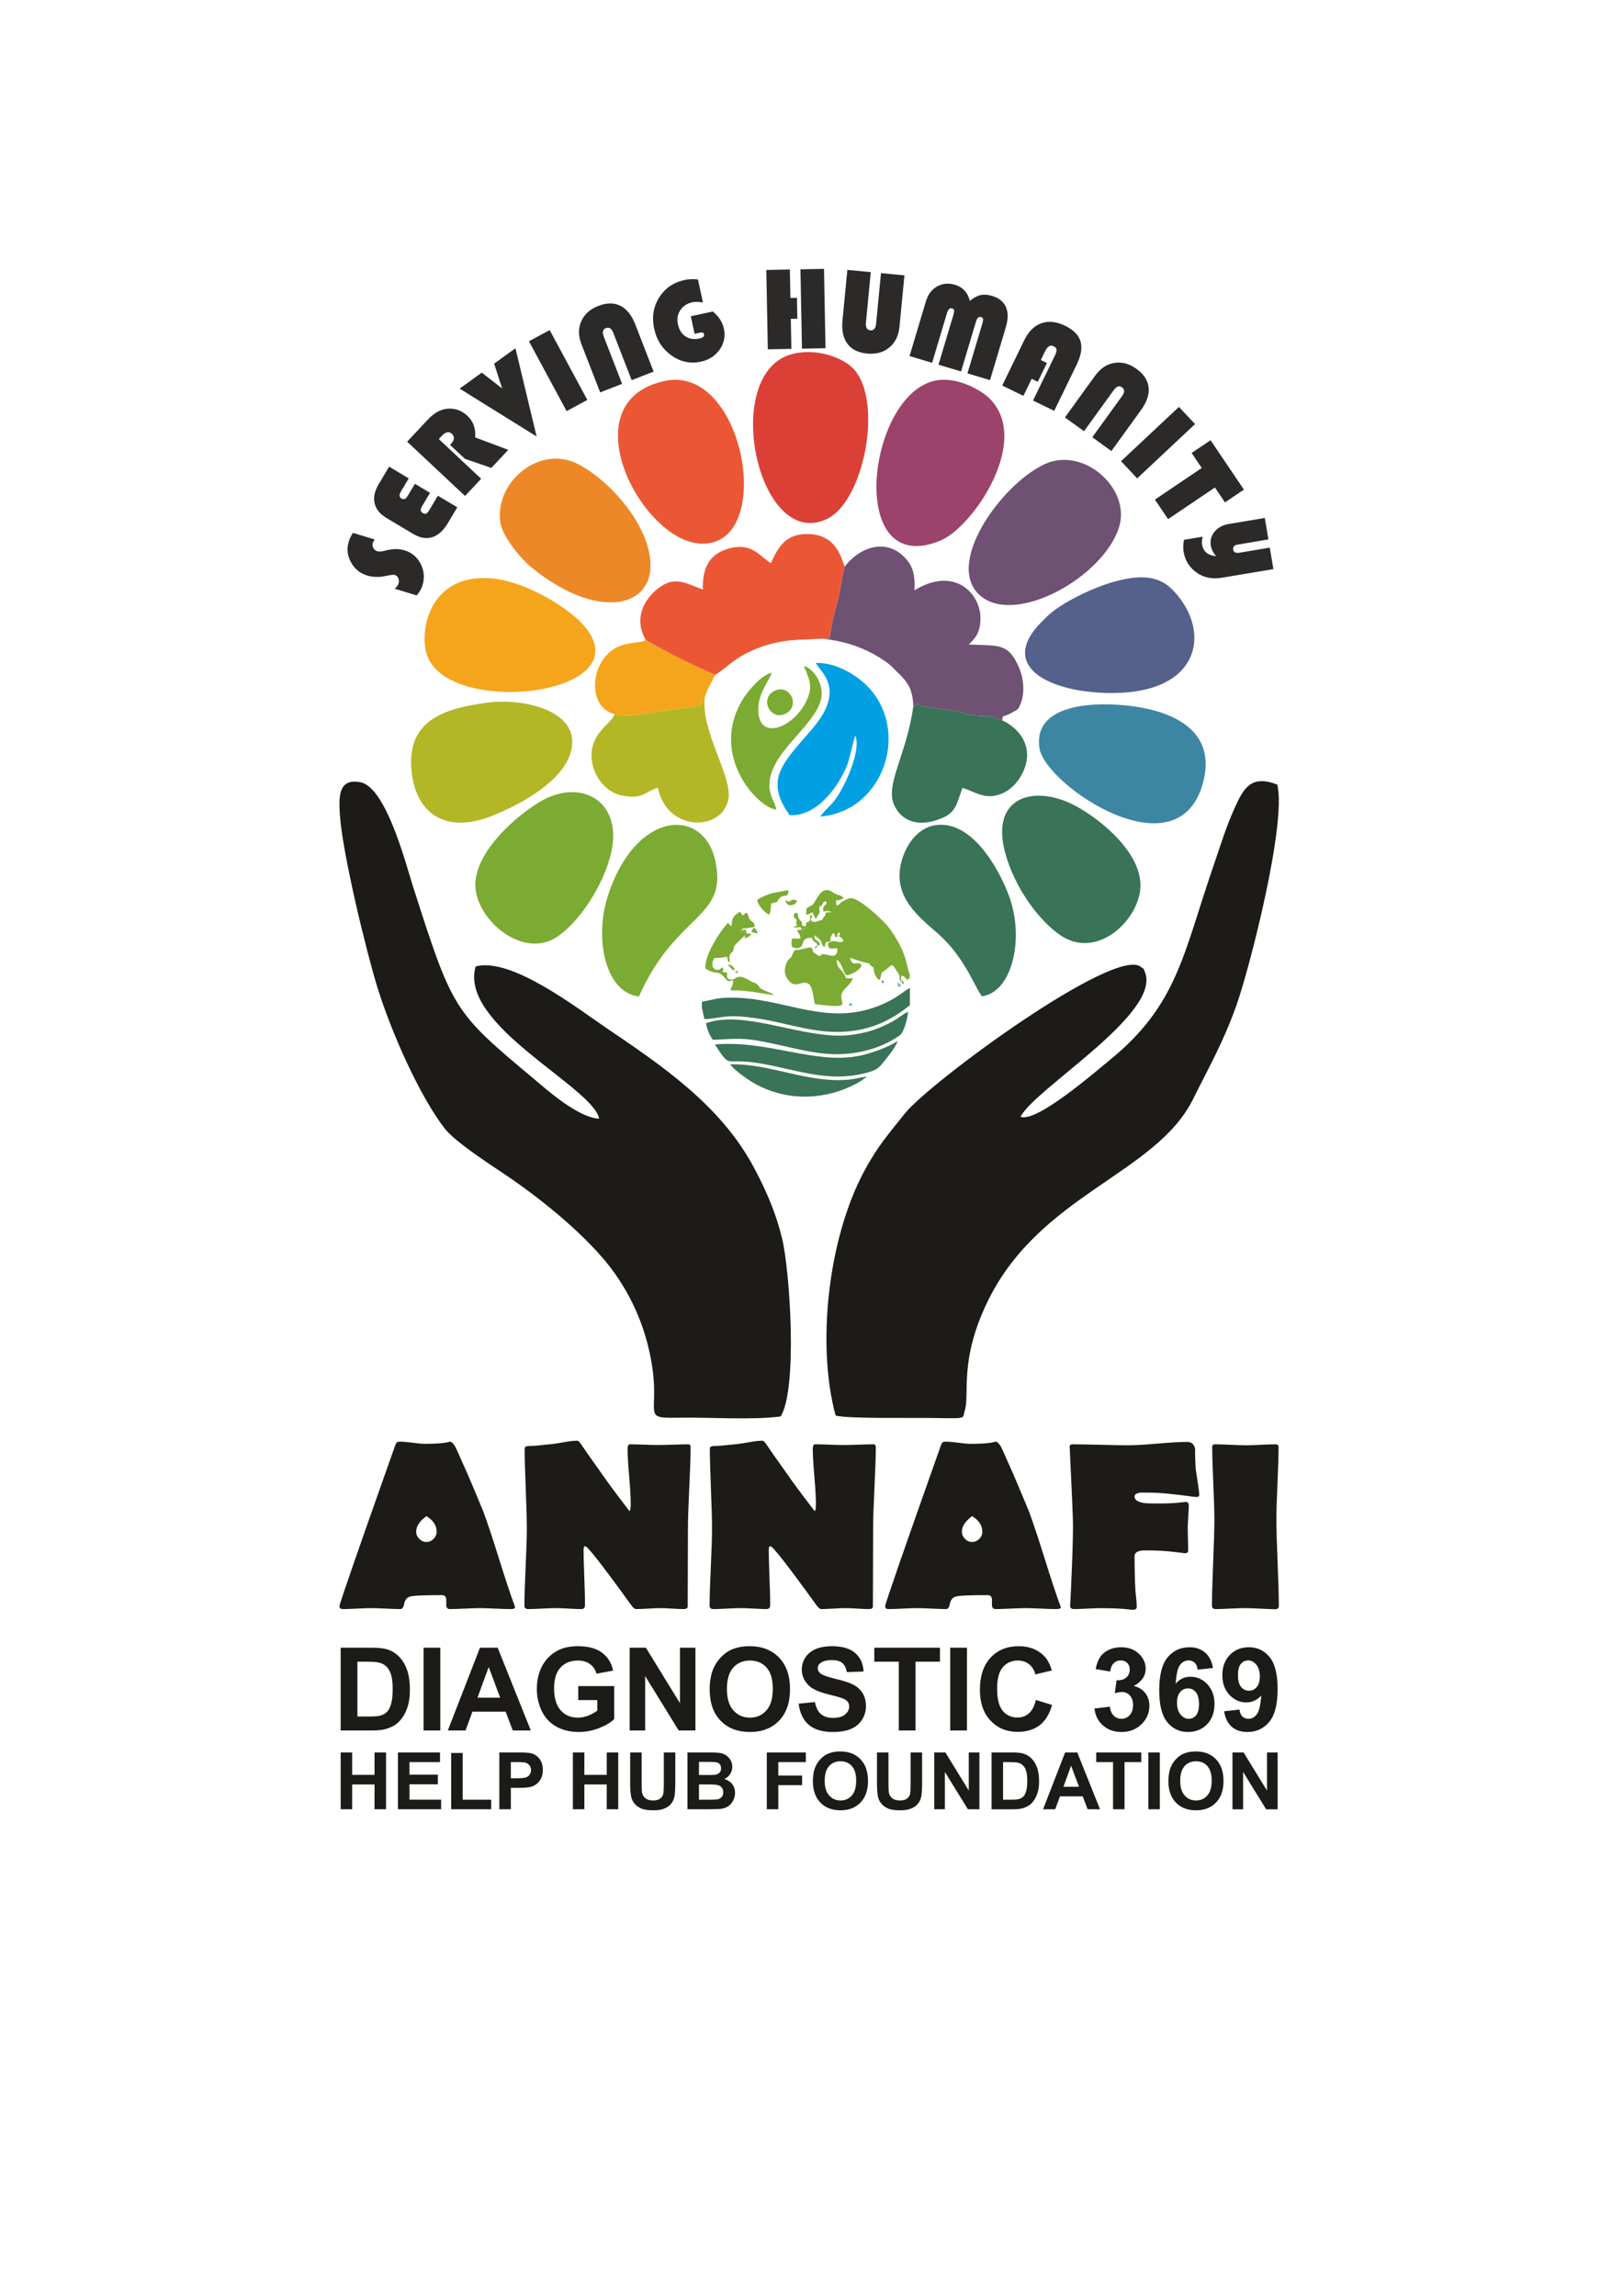 <?xml version="1.0" encoding="UTF-8"?>
<!DOCTYPE svg PUBLIC "-//W3C//DTD SVG 1.1//EN" "http://www.w3.org/Graphics/SVG/1.1/DTD/svg11.dtd">
<!-- Creator: CorelDRAW 2021 (64-Bit) -->
<svg xmlns="http://www.w3.org/2000/svg" xml:space="preserve" width="210mm" height="297mm" version="1.1" style="shape-rendering:geometricPrecision; text-rendering:geometricPrecision; image-rendering:optimizeQuality; fill-rule:evenodd; clip-rule:evenodd"
viewBox="0 0 21000 29700"
 xmlns:xlink="http://www.w3.org/1999/xlink"
 xmlns:xodm="http://www.corel.com/coreldraw/odm/2003">
 <defs>
  <style type="text/css">
   <![CDATA[
    .fil17 {fill:#00A0E3}
    .fil1 {fill:#1C1B17}
    .fil12 {fill:#397358}
    .fil7 {fill:#3C86A3}
    .fil9 {fill:#54618B}
    .fil14 {fill:#65ABD6}
    .fil15 {fill:#6B95B4}
    .fil2 {fill:#6E5173}
    .fil11 {fill:#7BAB32}
    .fil13 {fill:#8EB5CE}
    .fil4 {fill:#9B436A}
    .fil10 {fill:#B3B726}
    .fil5 {fill:#DB4036}
    .fil3 {fill:#EB5734}
    .fil6 {fill:#ED8828}
    .fil8 {fill:#F5A51C}
    .fil16 {fill:#2B2A29;fill-rule:nonzero}
    .fil0 {fill:#1C1B17;fill-rule:nonzero}
   ]]>
  </style>
 </defs>
 <g id="Layer_x0020_1">
  <g id="_1583409036176">
   <path class="fil0" d="M6663.97 20794.74c0,14 -20.23,21.26 -60.68,21.26 -43.57,0 -109.44,-2.07 -197.61,-6.22 -88.16,-4.15 -154.03,-6.23 -197.6,-6.23 -43.04,0 -107.87,2.08 -193.97,6.23 -86.09,4.15 -150.92,6.22 -194.49,6.22 -26.45,0 -41.49,-15.04 -45.64,-45.64 0,1.04 0,-23.86 0,-74.17 0,-40.45 -19.19,-60.68 -57.57,-60.68 -234.94,0 -372.38,6.23 -412.83,19.19 -40.46,12.45 -64.83,44.09 -74.17,94.4 -8.3,44.6 -24.37,66.9 -48.75,66.9 -41.49,0 -103.73,-2.07 -187.23,-6.22 -82.98,-4.15 -145.74,-6.23 -187.23,-6.23 -40.45,0 -102.17,2.08 -184.63,6.23 -82.98,4.15 -144.7,6.22 -185.16,6.22 -29.56,0 -44.08,-12.45 -44.08,-37.86 0,-30.6 239.61,-721.43 718.83,-2073.52 9.34,-24.89 17.12,-40.45 24.38,-46.16 7.26,-5.7 22.82,-8.29 47.19,-8.29 35.27,0 87.65,4.66 157.15,14 69.5,9.34 121.88,14 157.15,14 142.63,0 242.72,-7.26 299.25,-21.78 11.93,-4.15 20.75,-6.22 25.94,-6.22 17.11,0 37.34,17.11 60.68,51.86 10.37,15.04 51.34,105.8 124.47,271.77 57.57,127.58 139.51,321.03 245.83,579.32 50.31,134.84 118.25,338.67 203.83,612.51 85.57,273.32 153,476.63 202.27,609.4 3.11,8.81 4.67,15.56 4.67,19.71zm-1014.46 -980.75c0,-79.87 -44.08,-146.77 -132.25,-200.19 -88.17,64.83 -132.26,131.73 -132.26,200.19 0,35.79 13.49,66.91 39.94,93.36 26.45,26.96 57.05,40.45 92.32,40.45 36.3,0 66.9,-13.49 93.35,-40.45 25.93,-26.45 38.9,-57.57 38.9,-93.36zm3286.09 -1088.62c0,115.66 -5.71,289.4 -17.12,521.75 -11.41,232.87 -17.11,407.13 -17.11,523.82l-3.11 1010.31c0,23.34 -17.64,34.75 -53.42,34.75 -33.2,0 -83.5,-2.07 -149.89,-6.22 -66.9,-4.15 -116.69,-6.23 -150.41,-6.23 -34.23,0 -86.61,2.08 -156.62,6.23 -70.54,4.15 -122.92,6.22 -158.71,6.22 -16.59,0 -36.82,-16.6 -60.68,-49.27 -367.19,-508.78 -565.83,-763.44 -595.91,-763.44 -14.53,0 -21.79,14.53 -21.79,44.09 0,78.83 3.12,197.6 9.34,356.3 6.22,158.19 9.33,276.96 9.33,356.31 0,37.34 -15.55,56.01 -47.19,56.01 -36.31,0 -91.28,-2.07 -164.93,-6.22 -73.13,-4.15 -128.1,-6.23 -164.93,-6.23 -39.41,0 -99.06,2.08 -178.41,6.23 -79.35,4.15 -138.99,6.22 -178.41,6.22 -33.71,0 -50.31,-14.52 -50.31,-44.08 0,-110.47 5.19,-276.44 15.56,-497.9 10.38,-221.46 15.56,-387.42 15.56,-497.89 0,-115.14 -4.67,-288.36 -14,-519.16 -9.34,-230.27 -14,-402.98 -14,-517.6 0,-22.3 20.74,-33.19 62.23,-33.19 45.64,0 144.18,-8.3 296.14,-25.41 20.23,-2.08 74.17,-10.38 162.34,-25.42 66.9,-11.93 120.32,-17.63 160.78,-17.63 14,0 34.74,21.78 61.71,64.83 17.12,27.49 98.55,143.14 244.28,348.01 78.32,114.61 201.23,280.58 369.27,498.41 10.38,-7.26 15.56,-39.94 15.56,-99.06 0,-77.8 -6.74,-195.53 -20.22,-353.2 -13.49,-157.14 -20.23,-274.87 -20.23,-353.19 0,-39.42 10.37,-59.12 30.6,-59.12 40.45,0 101.13,1.55 182.56,4.66 80.91,3.12 141.59,4.67 182.56,4.67 43.56,0 108.91,-1.55 196.04,-4.67 87.14,-3.11 152.48,-4.66 196.05,-4.66 18.15,0 27.49,13.48 27.49,40.97zm2396.11 0c0,115.66 -5.71,289.4 -17.12,521.75 -11.41,232.87 -17.11,407.13 -17.11,523.82l-3.11 1010.31c0,23.34 -17.64,34.75 -53.42,34.75 -33.2,0 -83.5,-2.07 -149.89,-6.22 -66.9,-4.15 -116.69,-6.23 -150.41,-6.23 -34.23,0 -86.61,2.08 -156.62,6.23 -70.54,4.15 -122.92,6.22 -158.71,6.22 -16.59,0 -36.82,-16.6 -60.68,-49.27 -367.19,-508.78 -565.83,-763.44 -595.91,-763.44 -14.53,0 -21.79,14.53 -21.79,44.09 0,78.83 3.12,197.6 9.34,356.3 6.22,158.19 9.33,276.96 9.33,356.31 0,37.34 -15.55,56.01 -47.19,56.01 -36.31,0 -91.28,-2.07 -164.93,-6.22 -73.13,-4.15 -128.1,-6.23 -164.93,-6.23 -39.41,0 -99.06,2.08 -178.41,6.23 -79.35,4.15 -138.99,6.22 -178.41,6.22 -33.71,0 -50.31,-14.52 -50.31,-44.08 0,-110.47 5.19,-276.44 15.56,-497.9 10.38,-221.46 15.56,-387.42 15.56,-497.89 0,-115.14 -4.67,-288.36 -14,-519.16 -9.34,-230.27 -14,-402.98 -14,-517.6 0,-22.3 20.74,-33.19 62.23,-33.19 45.64,0 144.18,-8.3 296.14,-25.41 20.23,-2.08 74.17,-10.38 162.34,-25.42 66.9,-11.93 120.32,-17.63 160.78,-17.63 14,0 34.74,21.78 61.71,64.83 17.12,27.49 98.55,143.14 244.28,348.01 78.32,114.61 201.23,280.58 369.27,498.41 10.38,-7.26 15.56,-39.94 15.56,-99.06 0,-77.8 -6.74,-195.53 -20.22,-353.2 -13.49,-157.14 -20.23,-274.87 -20.23,-353.19 0,-39.42 10.37,-59.12 30.6,-59.12 40.45,0 101.13,1.55 182.56,4.66 80.91,3.12 141.59,4.67 182.56,4.67 43.56,0 108.91,-1.55 196.04,-4.67 87.14,-3.11 152.48,-4.66 196.05,-4.66 18.15,0 27.49,13.48 27.49,40.97zm2393 2069.37c0,14 -20.23,21.26 -60.68,21.26 -43.57,0 -109.44,-2.07 -197.61,-6.22 -88.16,-4.15 -154.03,-6.23 -197.6,-6.23 -43.04,0 -107.87,2.08 -193.97,6.23 -86.09,4.15 -150.92,6.22 -194.49,6.22 -26.45,0 -41.49,-15.04 -45.64,-45.64 0,1.04 0,-23.86 0,-74.17 0,-40.45 -19.19,-60.68 -57.57,-60.68 -234.94,0 -372.38,6.23 -412.83,19.19 -40.46,12.45 -64.83,44.09 -74.17,94.4 -8.3,44.6 -24.37,66.9 -48.75,66.9 -41.49,0 -103.73,-2.07 -187.23,-6.22 -82.98,-4.15 -145.74,-6.23 -187.23,-6.23 -40.45,0 -102.17,2.08 -184.63,6.23 -82.98,4.15 -144.7,6.22 -185.16,6.22 -29.56,0 -44.08,-12.45 -44.08,-37.86 0,-30.6 239.61,-721.43 718.83,-2073.52 9.34,-24.89 17.12,-40.45 24.38,-46.16 7.26,-5.7 22.82,-8.29 47.19,-8.29 35.27,0 87.65,4.66 157.15,14 69.5,9.34 121.88,14 157.15,14 142.63,0 242.72,-7.26 299.25,-21.78 11.93,-4.15 20.75,-6.22 25.94,-6.22 17.11,0 37.34,17.11 60.68,51.86 10.37,15.04 51.34,105.8 124.47,271.77 57.57,127.58 139.51,321.03 245.83,579.32 50.31,134.84 118.25,338.67 203.83,612.51 85.57,273.32 153,476.63 202.27,609.4 3.11,8.81 4.67,15.56 4.67,19.71zm-1014.46 -980.75c0,-79.87 -44.08,-146.77 -132.25,-200.19 -88.17,64.83 -132.26,131.73 -132.26,200.19 0,35.79 13.49,66.91 39.94,93.36 26.45,26.96 57.05,40.45 92.32,40.45 36.3,0 66.9,-13.49 93.35,-40.45 25.93,-26.45 38.9,-57.57 38.9,-93.36zm2806.87 -480.26c0,21.27 -10.38,32.16 -31.64,32.16 -8.3,0 -22.3,-1.04 -43.05,-3.11 -255.17,-35.27 -440.32,-52.91 -555.98,-52.91 -82.98,0 -122.4,-0.51 -118.25,-1.55 -58.6,5.18 -88.17,22.3 -88.17,51.86 0,46.68 47.72,75.2 143.15,86.61 18.15,2.08 82.46,3.12 192.93,3.12 85.58,0 159.74,-3.12 222.5,-9.34 89.2,-8.3 123.43,-12.45 101.65,-12.45 27.49,0 41.49,17.12 41.49,51.35 0,32.15 -2.59,81.43 -7.26,146.77 -4.15,65.87 -6.74,114.62 -6.74,146.78 0,32.67 1.04,80.39 3.11,144.18 2.07,63.27 3.11,110.99 3.11,142.11 0,23.34 -15.56,34.75 -47.19,34.75 9.33,0 -34.75,-5.71 -132.26,-17.12 -108.91,-13.48 -233.9,-20.23 -376.01,-20.23 -92.32,0 -138.48,25.42 -138.48,75.72 0,158.19 3.63,306 10.9,443.96 1.03,16.08 4.66,51.34 10.89,106.32 4.15,45.64 6.22,81.43 6.22,107.88 0,23.34 -18.15,34.75 -54.98,34.75 -10.89,0 -25.41,-1.56 -43.56,-4.15 -88.17,-11.41 -210.05,-17.12 -365.12,-17.12 -38.38,0 -96.47,1.56 -174.27,5.71 -77.27,4.15 -135.36,6.22 -173.74,6.22 -33.71,0 -50.31,-14.52 -50.31,-44.08 0,21.26 4.67,-71.06 14.01,-276.44 15.56,-350.6 23.34,-600.58 23.34,-750.47 0,-100.61 -14.01,-435.14 -42.01,-1004.6l-1.56 -19.71c-1.04,-24.37 11.41,-36.3 37.86,-36.3 79.87,0 200.19,2.07 360.45,6.22 160.78,4.15 281.11,6.22 362.01,6.22 84.02,0 210.57,-7.26 379.13,-21.78 168.56,-14.52 294.58,-21.78 378.6,-21.78 61.72,0 96.99,32.67 106.32,98.54 -2.07,56.01 0,137.96 6.23,246.35 31.12,198.64 46.68,310.67 46.68,335.56zm1029.49 1438.19c0,30.6 -14.52,45.64 -44.08,45.64 -43.57,0 -109.44,-2.6 -197.08,-7.27 -87.65,-4.66 -153.52,-6.74 -198.12,-6.74 -41.5,0 -104.25,2.08 -187.75,6.23 -83.5,4.15 -146.26,6.22 -187.75,6.22 -33.71,0 -50.31,-14.52 -50.31,-44.08 0,-123.44 5.19,-310.15 15.56,-559.1 10.38,-248.94 15.56,-436.17 15.56,-560.64 0,-104.25 -4.67,-260.36 -14,-468.85 -9.34,-207.98 -14,-363.05 -14,-465.74 0,-22.3 11.92,-33.19 36.3,-33.19 44.6,0 111.51,2.07 200.71,6.22 89.21,4.15 156.63,6.22 202.27,6.22 42.53,0 105.8,-2.07 190.86,-6.22 85.06,-4.15 147.81,-6.22 189.3,-6.22 26.45,0 39.42,11.93 39.42,36.3 0,103.21 -4.67,258.8 -14,465.74 -9.34,207.45 -14.01,362.53 -14.01,465.74 0,124.47 5.19,311.7 15.56,560.64 10.38,248.95 15.56,435.66 15.56,559.1z"/>
   <path class="fil0" d="M4407.78 21315.67l394.39 0c89,0 156.81,6.74 203.43,20.45 62.57,18.44 116.42,51.35 161.05,98.72 44.87,47.12 78.78,104.95 102.21,173.51 23.18,68.31 34.9,152.82 34.9,253.04 0,88.25 -10.97,164.04 -32.91,227.86 -26.67,78.03 -64.81,141.1 -114.42,189.21 -37.4,36.65 -88.01,65.07 -151.58,85.51 -47.61,15.21 -111.18,22.69 -190.96,22.69l-406.11 0 0 -1070.99zm216.89 180.99l0 709.01 160.8 0c60.08,0 103.46,-3.49 130.13,-10.22 35.15,-8.73 64.07,-23.69 87.01,-44.63 23.18,-20.94 41.88,-55.34 56.34,-103.21 14.71,-47.86 21.94,-113.43 21.94,-196.19 0,-82.77 -7.23,-146.09 -21.94,-190.47 -14.46,-44.37 -34.9,-78.78 -61.08,-103.71 -26.17,-24.68 -59.33,-41.63 -99.72,-50.35 -29.91,-6.73 -89,-10.23 -176.75,-10.23l-96.73 0zm855.84 890l0 -1070.99 216.89 0 0 1070.99 -216.89 0zm1387.85 0l-233.6 0 -92.48 -243.81 -429.55 0 -89 243.81 -229.35 0 415.83 -1070.99 229.1 0 429.05 1070.99zm-396.39 -424.8l-148.83 -396.39 -144.59 396.39 293.42 0zm1009.91 31.41l0 -180.99 465.19 0 0 427.29c-45.12,44.13 -110.69,82.77 -196.69,116.43 -85.76,33.4 -172.77,50.11 -261.02,50.11 -111.94,0 -209.41,-23.44 -292.68,-70.56 -83.01,-47.11 -145.59,-114.67 -187.47,-202.18 -41.88,-87.5 -62.82,-182.98 -62.82,-285.94 0,-111.69 23.43,-210.91 70.05,-297.91 46.87,-86.76 115.18,-153.57 205.17,-199.94 68.81,-35.65 154.07,-53.35 256.28,-53.35 132.88,0 236.84,27.92 311.62,83.76 74.55,56.1 122.66,133.13 144.1,231.85l-215.39 40.39c-14.96,-52.6 -43.38,-94.24 -85.02,-124.9 -41.38,-30.42 -93.23,-45.62 -155.56,-45.62 -94.23,0 -169.27,29.91 -224.86,89.99 -55.6,60.08 -83.52,149.08 -83.52,267 0,127.39 28.17,222.87 84.51,286.45 56.59,63.57 130.39,95.48 221.88,95.48 45.12,0 90.49,-8.98 135.87,-26.68 45.62,-17.7 84.51,-39.39 117.17,-64.82l0 -135.86 -246.81 0zm665.38 393.39l0 -1070.99 209.91 0 440.76 717.73 0 -717.73 200.44 0 0 1070.99 -216.64 0 -434.03 -704.02 0 704.02 -200.44 0zm1035.34 -529.01c0,-109.19 16.45,-200.94 49.11,-275.23 24.18,-54.59 57.59,-103.7 99.72,-147.08 42.13,-43.38 88.25,-75.54 138.36,-96.73 66.81,-28.17 143.85,-42.38 231.1,-42.38 158.06,0 284.2,49.11 379.18,147.09 94.74,98.22 142.1,234.58 142.1,409.34 0,173.27 -47.11,308.88 -141.1,406.61 -93.99,97.97 -219.88,146.84 -377.19,146.84 -159.3,0 -286.19,-48.62 -380.18,-146.09 -93.98,-97.23 -141.1,-231.35 -141.1,-402.37zm222.87 -7.23c0,121.41 28.17,213.4 84.26,276.22 56.1,62.58 127.4,93.99 213.65,93.99 86.51,0 157.31,-31.16 212.9,-93.24 55.35,-62.32 83.02,-155.56 83.02,-279.96 0,-122.91 -26.92,-214.65 -81.02,-274.98 -53.85,-60.58 -125.4,-90.74 -214.9,-90.74 -89.25,0 -161.29,30.66 -215.89,91.74 -54.6,61.33 -82.02,153.57 -82.02,276.97zm928.64 189.22l210.91 -20.94c12.71,70.55 38.14,122.15 76.78,155.31 38.64,33.16 90.75,49.61 156.31,49.61 69.31,0 121.66,-14.71 156.81,-44.13 35.15,-29.41 52.85,-63.82 52.85,-103.21 0,-25.42 -7.48,-46.86 -22.18,-64.81 -14.71,-17.7 -40.64,-33.16 -77.54,-46.12 -25.18,-8.98 -82.51,-24.44 -172.26,-46.87 -115.43,-28.92 -196.45,-64.32 -243.07,-106.45 -65.56,-59.09 -98.22,-131.13 -98.22,-216.14 0,-54.6 15.46,-105.96 46.12,-153.57 30.91,-47.62 75.29,-83.77 133.37,-108.7 58.09,-24.93 127.89,-37.39 210.16,-37.39 133.88,0 234.84,29.67 302.4,89.25 67.81,59.58 103.21,138.86 106.7,238.33l-216.89 7.48c-9.22,-55.35 -28.92,-94.99 -59.08,-119.17 -30.17,-24.18 -75.54,-36.4 -135.87,-36.4 -62.32,0 -111.19,12.97 -146.34,38.89 -22.68,16.71 -34.15,38.89 -34.15,66.82 0,25.42 10.72,47.11 32.16,65.06 27.17,23.19 93.24,47.12 198.19,72.05 104.95,24.68 182.49,50.61 232.6,77.03 50.35,26.68 89.74,62.83 118.16,108.95 28.42,46.12 42.63,102.96 42.63,170.52 0,61.32 -16.95,118.91 -51.1,172.51 -34.16,53.6 -82.27,93.49 -144.6,119.42 -62.32,26.17 -140.1,39.14 -233.09,39.14 -135.37,0 -239.33,-31.17 -311.87,-93.74 -72.55,-62.33 -115.68,-153.32 -129.89,-272.73zm1295.35 347.02l0 -890 -317.1 0 0 -180.99 849.61 0 0 180.99 -315.62 0 0 890 -216.89 0zm665.38 0l0 -1070.99 216.89 0 0 1070.99 -216.89 0zm1108.13 -394.89l209.42 64.32c-32.16,117.92 -85.76,205.42 -160.55,262.76 -74.79,57.09 -169.53,85.76 -284.45,85.76 -142.35,0 -259.27,-48.61 -351.01,-145.84 -91.5,-97.23 -137.37,-230.1 -137.37,-398.88 0,-178.25 46.12,-316.86 138.11,-415.58 91.99,-98.72 213.15,-148.08 363.23,-148.08 131.13,0 237.58,38.89 319.35,116.42 48.86,45.87 85.26,111.69 109.69,197.69l-213.89 50.86c-12.72,-55.34 -39.14,-99.22 -79.28,-131.38 -40.39,-32.16 -89.25,-48.11 -146.59,-48.11 -79.52,0 -144.09,28.42 -193.45,85.51 -49.61,56.84 -74.3,149.08 -74.3,276.72 0,135.12 24.44,231.6 73.05,288.93 48.86,57.59 112.18,86.26 190.21,86.26 57.59,0 107.2,-18.2 148.59,-54.84 41.38,-36.65 71.3,-93.99 89.24,-172.52zm758.37 110.94l198.94 -24.18c6.23,50.85 23.18,89.74 50.86,116.67 27.67,26.92 61.08,40.39 100.21,40.39 42.14,0 77.54,-16.21 106.46,-48.37 28.66,-32.16 43.12,-75.54 43.12,-130.38 0,-51.61 -13.71,-92.74 -41.38,-122.91 -27.67,-30.16 -61.33,-45.37 -101.21,-45.37 -26.18,0 -57.34,5.24 -93.74,15.46l22.69 -166.53c55.34,1.49 97.47,-10.72 126.64,-36.4 29.17,-25.43 43.63,-59.58 43.63,-102.21 0,-36.15 -10.72,-64.82 -32.16,-86.51 -21.44,-21.44 -49.86,-32.16 -85.51,-32.16 -35.15,0 -65.07,12.22 -89.75,36.65 -24.93,24.43 -39.89,60.08 -45.37,106.95l-188.47 -32.16c13.21,-65.32 32.91,-117.42 59.58,-156.56 26.43,-38.89 63.57,-69.56 110.94,-91.99 47.36,-22.19 100.71,-33.41 159.55,-33.41 100.72,0 181.49,32.16 242.32,96.73 50.11,52.85 75.29,112.68 75.29,179.24 0,94.24 -51.36,169.78 -154.32,225.87 61.33,13.21 110.19,42.63 147.09,88.5 36.64,45.87 55.09,101.21 55.09,166.03 0,93.99 -34.4,174.26 -102.96,240.58 -68.56,66.31 -153.82,99.47 -256.03,99.47 -96.73,0 -177,-27.93 -240.57,-84.02 -63.82,-55.84 -100.72,-128.89 -110.94,-219.38zm1533.44 -524.77l-198.94 21.93c-4.74,-40.88 -17.46,-71.05 -37.9,-90.49 -20.44,-19.45 -46.87,-29.17 -79.52,-29.17 -43.38,0 -80.03,19.45 -109.94,58.34 -29.92,38.89 -48.62,119.91 -56.35,243.06 51.11,-60.33 114.43,-90.49 190.47,-90.49 85.51,0 159.05,32.66 220.13,97.97 61.08,65.57 91.49,149.83 91.49,253.29 0,109.69 -32.16,197.94 -96.48,264.26 -64.32,66.31 -146.83,99.47 -247.55,99.47 -107.95,0 -196.95,-42.14 -266.5,-126.4 -69.56,-84.26 -104.46,-222.12 -104.46,-414.08 0,-196.7 36.4,-338.55 108.95,-425.56 72.54,-87 166.78,-130.38 282.7,-130.38 81.27,0 148.58,22.94 201.93,68.81 53.35,45.62 87.26,112.18 101.97,199.44zm-465.2 448.23c0,66.82 15.46,118.42 46.13,154.82 30.66,36.4 65.56,54.6 105.2,54.6 37.89,0 69.55,-14.96 94.98,-44.63 25.18,-29.92 37.89,-78.78 37.89,-146.59 0,-69.8 -13.71,-120.91 -40.88,-153.56 -27.42,-32.41 -61.33,-48.62 -102.21,-48.62 -39.64,0 -72.8,15.46 -100.22,46.62 -27.17,30.91 -40.89,76.79 -40.89,137.36zm609.04 111.69l198.94 -21.94c4.74,40.64 17.45,70.8 37.65,90.25 20.19,19.69 47.11,29.42 80.27,29.42 42.13,0 77.78,-19.7 107.2,-58.84 29.42,-39.14 48.11,-120.41 56.34,-243.31 -51.6,59.83 -115.92,89.74 -193.46,89.74 -84.01,0 -156.8,-32.41 -217.88,-97.47 -61.08,-65.07 -91.49,-149.58 -91.49,-253.79 0,-108.69 32.15,-196.2 96.72,-262.51 64.57,-66.56 146.84,-99.72 246.56,-99.72 108.44,0 197.69,42.13 267.25,126.15 69.55,84.26 104.45,222.62 104.45,415.58 0,195.94 -36.15,337.55 -108.44,424.3 -72.3,87.01 -166.53,130.39 -282.71,130.39 -83.51,0 -150.82,-22.44 -202.43,-67.32 -51.35,-44.62 -84.51,-111.68 -98.97,-200.93zm462.2 -449.24c0,-66.06 -15.21,-117.41 -45.62,-153.81 -30.17,-36.4 -65.32,-54.6 -105.2,-54.6 -37.9,0 -69.31,14.96 -94.24,44.87 -25.18,29.92 -37.64,78.78 -37.64,146.59 0,69.06 13.71,119.67 40.88,152.07 27.18,32.16 61.08,48.37 101.96,48.37 39.39,0 72.55,-15.46 99.47,-46.62 26.93,-31.16 40.39,-76.78 40.39,-136.87z"/>
   <path class="fil0" d="M4407.85 23405.99l0 -735 148.85 0 0 289.48 289.48 0 0 -289.48 148.85 0 0 735 -148.85 0 0 -321.31 -289.48 0 0 321.31 -148.85 0zm741.33 0l0 -735 544.06 0 0 124.21 -395.21 0 0 163.22 367.5 0 0 124.21 -367.5 0 0 199.15 409.59 0 0 124.21 -558.44 0zm688.8 0l0 -728.84 148.85 0 0 604.63 368.53 0 0 124.21 -517.38 0zm622.94 0l0 -735 237.98 0c90.17,0 148.85,3.59 176.23,10.95 42.08,11.12 77.33,35.07 105.73,72.03 28.4,36.95 42.6,84.69 42.6,143.2 0,45.17 -8.21,82.98 -24.46,113.77 -16.43,30.8 -37.13,54.92 -62.28,72.55 -25.15,17.45 -50.82,29.08 -76.82,34.73 -35.42,7.01 -86.57,10.6 -153.64,10.6l-96.49 0 0 277.17 -148.85 0zm148.85 -610.79l0 209.41 80.92 0c58.34,0 97.18,-3.93 116.86,-11.63 19.67,-7.7 35.07,-19.68 46.19,-36.27 11.12,-16.43 16.77,-35.42 16.77,-57.32 0,-26.86 -7.87,-48.93 -23.44,-66.38 -15.74,-17.45 -35.42,-28.4 -59.54,-32.85 -17.62,-3.25 -53.04,-4.96 -106.42,-4.96l-71.34 0zm802.58 610.79l0 -735 148.85 0 0 289.48 289.48 0 0 -289.48 148.85 0 0 735 -148.85 0 0 -321.31 -289.48 0 0 321.31 -148.85 0zm741.33 -735l148.85 0 0 398.29c0,63.31 1.88,104.2 5.47,122.85 6.33,30.11 21.22,54.4 44.83,72.54 23.78,18.31 56.11,27.37 97.18,27.37 41.57,0 73.05,-8.55 94.27,-25.83 21.21,-17.28 33.87,-38.32 38.15,-63.47 4.28,-25.16 6.5,-66.73 6.5,-124.9l0 -406.85 148.85 0 0 386.49c0,88.28 -3.94,150.73 -11.98,187.17 -8.04,36.44 -22.75,67.24 -44.31,92.39 -21.39,25.15 -50.13,45 -86.06,59.88 -36.1,14.89 -82.98,22.42 -140.98,22.42 -69.97,0 -123.01,-8.05 -159.11,-24.3 -36.1,-16.25 -64.67,-37.3 -85.72,-63.3 -21.04,-26.01 -34.73,-53.04 -41.4,-81.61 -9.75,-42.09 -14.54,-104.37 -14.54,-186.66l0 -392.48zm741.33 0l293.93 0c58.34,0 101.63,2.39 130.2,7.18 28.74,4.96 54.24,15.06 76.82,30.29 22.58,15.39 41.4,35.75 56.46,61.25 15.05,25.49 22.58,54.23 22.58,85.88 0,34.22 -9.24,65.87 -27.71,94.45 -18.48,28.74 -43.63,50.12 -75.28,64.5 44.65,13.17 78.87,35.41 102.99,66.89 23.96,31.48 35.93,68.44 35.93,111.04 0,33.53 -7.7,66.04 -23.27,97.69 -15.57,31.65 -36.78,56.98 -63.81,75.97 -26.86,18.82 -60.06,30.45 -99.58,34.9 -24.63,2.56 -84.35,4.28 -178.96,4.96l-250.3 0 0 -735zm148.85 122.16l0 169.37 97.17 0c57.66,0 93.59,-0.85 107.62,-2.56 25.32,-2.91 45.34,-11.64 59.88,-26.18 14.54,-14.54 21.73,-33.53 21.73,-57.14 0,-22.76 -6.33,-41.06 -18.82,-55.26 -12.49,-14.21 -31.14,-22.76 -55.77,-25.67 -14.72,-1.71 -56.98,-2.56 -126.61,-2.56l-85.2 0zm0 291.53l0 197.1 137.55 0c53.38,0 87.43,-1.54 101.8,-4.45 22.07,-4.11 40.04,-13.86 53.89,-29.43 13.86,-15.74 20.88,-36.44 20.88,-62.62 0,-22.24 -5.31,-40.89 -16.09,-56.28 -10.6,-15.4 -26.17,-26.69 -46.36,-33.71 -20.19,-7.01 -64.16,-10.61 -131.74,-10.61l-119.93 0zm877.69 321.31l0 -735 505.06 0 0 124.21 -356.21 0 0 174.51 307.96 0 0 124.21 -307.96 0 0 312.07 -148.85 0zm596.24 -363.05c0,-74.94 11.29,-137.9 33.71,-188.89 16.59,-37.47 39.52,-71.17 68.43,-100.94 28.92,-29.77 60.57,-51.84 94.96,-66.38 45.85,-19.34 98.72,-29.09 158.6,-29.09 108.47,0 195.04,33.71 260.23,100.95 65.01,67.4 97.52,160.99 97.52,280.93 0,118.9 -32.34,211.98 -96.84,279.04 -64.5,67.24 -150.9,100.78 -258.86,100.78 -109.33,0 -196.41,-33.37 -260.91,-100.26 -64.5,-66.73 -96.84,-158.78 -96.84,-276.14zm152.96 -4.96c0,83.32 19.33,146.45 57.82,189.56 38.5,42.95 87.43,64.5 146.63,64.5 59.37,0 107.96,-21.38 146.11,-63.98 37.98,-42.78 56.97,-106.76 56.97,-192.14 0,-84.35 -18.48,-147.31 -55.6,-188.71 -36.96,-41.57 -86.06,-62.28 -147.48,-62.28 -61.25,0 -110.7,21.05 -148.17,62.96 -37.46,42.09 -56.28,105.4 -56.28,190.09zm676.32 -366.99l148.85 0 0 398.29c0,63.31 1.88,104.2 5.47,122.85 6.33,30.11 21.22,54.4 44.83,72.54 23.78,18.31 56.11,27.37 97.18,27.37 41.57,0 73.05,-8.55 94.27,-25.83 21.21,-17.28 33.87,-38.32 38.15,-63.47 4.28,-25.16 6.5,-66.73 6.5,-124.9l0 -406.85 148.85 0 0 386.49c0,88.28 -3.94,150.73 -11.98,187.17 -8.04,36.44 -22.75,67.24 -44.31,92.39 -21.39,25.15 -50.13,45 -86.06,59.88 -36.1,14.89 -82.98,22.42 -140.98,22.42 -69.97,0 -123.01,-8.05 -159.11,-24.3 -36.1,-16.25 -64.67,-37.3 -85.72,-63.3 -21.04,-26.01 -34.73,-53.04 -41.4,-81.61 -9.75,-42.09 -14.54,-104.37 -14.54,-186.66l0 -392.48zm741.33 735l0 -735 144.06 0 302.48 492.57 0 -492.57 137.56 0 0 735 -148.68 0 -297.87 -483.16 0 483.16 -137.55 0zm741.33 -735l270.66 0c61.08,0 107.62,4.62 139.61,14.03 42.94,12.66 79.9,35.24 110.53,67.75 30.79,32.33 54.06,72.03 70.14,119.08 15.91,46.88 23.95,104.88 23.95,173.65 0,60.57 -7.52,112.58 -22.58,156.38 -18.31,53.55 -44.48,96.84 -78.53,129.86 -25.66,25.15 -60.39,44.65 -104.02,58.68 -32.68,10.44 -76.31,15.57 -131.06,15.57l-278.7 0 0 -735zm148.85 124.21l0 486.58 110.35 0c41.23,0 71,-2.4 89.31,-7.02 24.12,-5.98 43.97,-16.25 59.71,-30.62 15.91,-14.37 28.74,-37.98 38.66,-70.83 10.1,-32.85 15.06,-77.85 15.06,-134.65 0,-56.8 -4.96,-100.26 -15.06,-130.71 -9.92,-30.46 -23.95,-54.07 -41.91,-71.18 -17.97,-16.93 -40.72,-28.57 -68.44,-34.56 -20.53,-4.62 -61.08,-7.01 -121.3,-7.01l-66.38 0zm1254.6 610.79l-160.32 0 -63.47 -167.33 -294.79 0 -61.08 167.33 -157.4 0 285.38 -735 157.23 0 294.45 735zm-272.04 -291.54l-102.14 -272.03 -99.23 272.03 201.37 0zm440.39 291.54l0 -610.79 -217.63 0 0 -124.21 583.08 0 0 124.21 -216.6 0 0 610.79 -148.85 0zm456.63 0l0 -735 148.85 0 0 735 -148.85 0zm259.55 -363.05c0,-74.94 11.29,-137.9 33.71,-188.89 16.59,-37.47 39.52,-71.17 68.43,-100.94 28.92,-29.77 60.57,-51.84 94.96,-66.38 45.85,-19.34 98.72,-29.09 158.6,-29.09 108.47,0 195.04,33.71 260.23,100.95 65.01,67.4 97.52,160.99 97.52,280.93 0,118.9 -32.34,211.98 -96.84,279.04 -64.5,67.24 -150.9,100.78 -258.86,100.78 -109.33,0 -196.41,-33.37 -260.91,-100.26 -64.5,-66.73 -96.84,-158.78 -96.84,-276.14zm152.96 -4.96c0,83.32 19.33,146.45 57.82,189.56 38.5,42.95 87.43,64.5 146.63,64.5 59.37,0 107.96,-21.38 146.11,-63.98 37.98,-42.78 56.97,-106.76 56.97,-192.14 0,-84.35 -18.48,-147.31 -55.6,-188.71 -36.96,-41.57 -86.06,-62.28 -147.48,-62.28 -61.25,0 -110.7,21.05 -148.17,62.96 -37.46,42.09 -56.28,105.4 -56.28,190.09zm676.32 368.01l0 -735 144.06 0 302.48 492.57 0 -492.57 137.56 0 0 735 -148.68 0 -297.87 -483.16 0 483.16 -137.55 0z"/>
   <path class="fil1" d="M8376.59 17378.29c234.89,907.23 -141.01,973.31 388.99,962.18 395.87,-8.32 966.41,33.21 1335.36,-16.59 220.56,-352.13 121.25,-1876.56 18.31,-2302.89 -79.36,-328.66 -203.09,-614.17 -361.41,-911.8 -434.04,-816.01 -1196.5,-1325.1 -1929.33,-1822.45 -372.59,-252.86 -1216.15,-906.53 -1673.63,-784.54 -225.8,758.69 1522.85,1561.55 1597,1969.74 -275.39,-13.86 -675.39,-373.75 -845.88,-516.36 -1038.32,-868.47 -1047.23,-881.95 -1558.51,-2475.9 -91.53,-285.36 -349.17,-1296.69 -684.77,-1360.39 -285.83,-54.24 -279.49,187.96 -264.88,419.96 31.06,492.95 342.05,1770.63 483.82,2228.87 183.53,593.19 550.85,1416.18 871.85,1830.18 130.43,168.23 552.43,443.03 775.68,592.57 472.3,316.38 1095.92,819.05 1422.45,1277.8 170.88,240.08 331.51,548.71 424.95,909.62z"/>
   <path class="fil1" d="M10812.11 18312.37c168.85,45.18 1019,25.58 1322.79,32.39 393.35,8.81 316.28,-1.96 345.95,-88.22 73.17,-212.69 -81.79,-653.2 307.78,-1439.91 678.69,-1370.56 2165.56,-1627.65 2647.9,-2596.79 209.54,-421 384.75,-724.75 554.28,-1193.32 173.78,-480.28 661.05,-2382.04 535.59,-2877.12 -339.19,-129.47 -434.92,43.04 -557.06,315.67 -108.56,242.31 -176.21,468.99 -263.72,722.79 -398.4,1155.33 -467.12,1810.88 -1347.83,2526.8 -179.47,145.89 -947.95,815.64 -1153.32,732.21 195.59,-374.53 1845.55,-1348.04 1605.62,-1881.98 -27.21,-60.57 -1.99,-17.6 -47.76,-55.85 -325.49,-275.37 -2729.72,1489.02 -3052.81,1894.58 -200.71,251.94 -349.66,416.16 -526.51,745.32 -473.84,881.95 -617.26,2258.69 -370.9,3163.43z"/>
   <path class="fil2" d="M10930.95 7328c-41.57,136.4 -57.15,322.46 -98.71,472 -44.63,160.62 -76.4,282.26 -98.7,459.12l-587.47 22.6c466.69,-76.68 938.15,14.07 1305.69,272.38 96.54,67.86 81.65,67.29 166.66,149.08 122.99,118.32 190.34,203.96 199.33,435.5 150.36,-83.18 4.14,-25.56 98.51,-5.73l468.35 69.37c130.55,25.28 98.77,47.93 290.44,57.43 263.52,13.06 141.97,25.62 291.25,58.36 19.04,-89.84 -2.83,-24.12 132.04,-101.27 79.01,-45.19 80.08,-33.18 117.6,-143 45.12,-132.1 23.95,-304.73 -22.48,-417.05 -142.79,-345.38 -260.25,-299.68 -659.57,-319.28 87.89,-81.32 152.2,-157.16 152.09,-341.5 -0.18,-322.61 -339.2,-675.31 -854.65,-359.22 10.07,-136.6 -4,-269.14 -78.38,-369.12 -225.67,-303.38 -589.34,-234.8 -822,60.33z"/>
   <path class="fil3" d="M8355.65 8280.31c281.71,165.49 571,307.88 897.31,451.57 128.92,-81.11 236.09,-194.68 389.99,-273.39 389.2,-199.06 672.47,-183.28 1090.59,-199.37 22.3,-176.86 54.07,-298.5 98.7,-459.12 41.56,-149.54 57.14,-335.6 98.71,-472 -42.36,-77.12 -90.73,-416.58 -480.99,-419.94 -287.32,-2.48 -378.51,168.54 -476.13,375.68 -136.16,-74.73 -244.74,-287.49 -574.48,-178.25 -224.04,74.2 -311.4,243.26 -305.4,520.78 -238.22,-85.38 -384.69,-200.69 -632.9,32.49 -160.44,150.73 -245.45,382.16 -105.4,621.55z"/>
   <path class="fil4" d="M12117.18 4920.5c-902.77,161.93 -1182.34,2592.75 56.99,2070.19 412.22,-173.81 1173.7,-1283.42 634.79,-1830.72 -118.19,-120.03 -429.31,-286.54 -691.78,-239.47z"/>
   <path class="fil5" d="M10257.14 4578.13c-945.31,233.2 -458.37,2555.57 437.25,2138.32 509.51,-237.38 757.91,-1644.15 295.55,-1993.89 -172.67,-130.6 -465.64,-210.34 -732.8,-144.43z"/>
   <path class="fil3" d="M8600.31 4928.14c-1237.27,266.42 -313.97,2055.17 455.69,2103.59 993.29,62.49 588.73,-2328.47 -455.69,-2103.59z"/>
   <path class="fil2" d="M14479.41 6820.11c157.26,-499.35 -459.42,-1050.12 -964.8,-814.51 -564.26,263.05 -1317.95,1315.67 -815.28,1712.94 462.82,365.78 1577.73,-255.9 1780.08,-898.43z"/>
   <path class="fil6" d="M6473.56 6756.55c27.53,195.17 284.99,486.24 387.28,571.01 944.9,782.95 1770.19,505.67 1507.33,-297.49 -139.99,-427.75 -544.24,-846.53 -885.84,-1024.9 -497.35,-259.68 -1082.59,228.02 -1008.77,751.38z"/>
   <path class="fil7" d="M13449.6 9680.15c74.05,481.53 1847.92,1682 2129.21,390.74 132.84,-609.78 -376.85,-858.04 -905.26,-932.33 -495.85,-69.7 -1313.61,-41.39 -1223.95,541.59z"/>
   <path class="fil8" d="M5514.93 8440.8c217.02,849.81 2792.03,571.07 2056.3,-329.91 -189.66,-232.25 -762.85,-594.1 -1218.8,-629.58 -764.46,-59.48 -923.32,623.44 -837.5,959.49z"/>
   <path class="fil9" d="M14390.99 8965.5c1191.65,-2.19 1278.67,-853.28 763.4,-1352.29 -190.7,-184.67 -452.43,-164.77 -725.5,-91.92 -267.89,71.48 -700.44,275.33 -883.08,455.33l-110.87 112.2c-506.43,564.64 196.81,878.06 956.05,876.68z"/>
   <path class="fil10" d="M7381.02 9743.71c166.57,-534.66 -582.68,-720.33 -1081.49,-653.29 -529.55,71.17 -1022.88,214.75 -978.04,845.18 42.14,592.61 446.66,858.54 1045.02,618.86 402.4,-161.19 900.95,-446.23 1014.51,-810.75z"/>
   <path class="fil11" d="M7911.37 11014.83c140.51,-645.89 -389.91,-961.34 -928.16,-640.9 -282.71,168.31 -788.99,597.36 -830.75,1022.32 -44.96,457.67 579.83,1011.88 1031.79,738.19 289.82,-175.51 629.63,-671.49 727.12,-1119.61z"/>
   <path class="fil12" d="M13001.22 11014.83c118.5,462.49 450.18,913 739.08,1096.75 472.75,300.66 1010.02,-224.49 1015.96,-651.82 5.99,-431.01 -504.14,-850.7 -830.9,-1029.5 -520.47,-284.8 -1109.94,-140.64 -924.14,584.57z"/>
   <path class="fil11" d="M8267.6 12891.29c480.78,-1090.86 1159.06,-999.7 986.13,-1761.68 -158.84,-699.93 -1042.03,-642.35 -1393.25,474.71 -170.5,542.32 -28.25,1237.2 407.12,1286.97z"/>
   <path class="fil12" d="M12706.74 12888.16c384.24,-48.39 562.18,-747.81 339.84,-1322.13 -140.79,-363.67 -481.8,-951.21 -934.63,-892.31 -243.94,31.72 -402.12,268.02 -455.35,502.76 -99.03,436.71 239.08,688.81 487.96,908.91 348.44,308.15 488.82,732.53 562.18,802.77z"/>
   <path class="fil10" d="M7951.72 9238.75c-27.83,91.87 -172.59,167.62 -251.91,329.07 -139.45,283.83 54.25,660.81 336.91,720.91 283.08,60.19 301.38,-46.22 475.04,-99.19 116.99,580.18 838.17,569.45 913.35,146.94 52.04,-292.42 -364.82,-891.79 -304.73,-1320.16 -19.82,33.6 -41.19,73.99 -65.7,120.3 -243.63,7.83 -975.19,171.13 -1102.96,102.13z"/>
   <path class="fil12" d="M11817.75 9138.68c-86.94,619.78 -362.07,1003.95 -252.13,1266.22 81.22,193.75 275.1,293.18 545.69,206.77 249.16,-79.58 251.97,-163.14 341.21,-418.65 151.98,43.7 278.15,148.11 467.37,89.22 133.63,-41.61 230.7,-137.59 295.76,-253.91 181.32,-324.12 2.53,-594.33 -249.35,-710.22 -149.28,-32.74 -27.73,-45.3 -291.25,-58.36 -191.67,-9.5 -159.89,-32.15 -290.44,-57.43l-468.35 -69.37c-94.37,-19.83 51.85,-77.45 -98.51,5.73z"/>
   <path class="fil8" d="M7951.72 9238.75c127.77,69 859.33,-94.3 1102.96,-102.13 24.51,-46.31 45.88,-86.7 65.7,-120.3 47.99,-142.68 74.44,-162.81 132.58,-284.44 -326.31,-143.69 -615.6,-286.08 -897.31,-451.57 -73.35,45.06 -226.87,17.43 -381.67,97.71 -339,175.8 -385.36,769.09 -22.26,860.73z"/>
   <g>
    <path class="fil11" d="M10428.2 11832.26c63.86,-5.21 35.67,-13.27 84.37,-30.11l40.39 84.04c10.37,-10.91 6.72,-6.38 17.71,-23.14l26.41 -45.97c25.42,-54.85 -1.19,-4.28 3.92,-83.58 5.65,-4.34 23.69,-15.6 25.85,-17.64 13.49,-12.83 5.67,-6.67 16.17,-20.01 30.62,-38.91 -20.67,-19.04 41.53,-36.98 38.93,67.63 -51.23,23.99 -30.5,132.51 15.63,-0.68 41.57,-5.47 54.82,-5.37l37.65 6.74c1.31,-2.5 5.25,2.2 7.83,7.53l-69.8 5.62c-21.64,61.08 27.11,-4.06 -26.9,59.77l-20.95 35.53c-48.05,7.24 -94.01,38.64 -124.47,20.4 -57.64,-34.5 34.51,-54.57 -30.67,-85.95l0.28 68.52c-31.33,54.96 -51.73,-11.79 -53.38,73.8 -20.69,29.92 41.34,21.65 -19.11,21.96 -23.88,28.58 32,23.87 -33.45,23.87l-64.83 10.42c19.61,40.27 45.37,54.86 45.33,105.62 -99.57,15.85 -127.03,-48.05 -110.19,108.1l43.62 17.79c156.72,8.98 34.26,-136.71 209.27,-133.76 64.29,-55.89 4.81,-40.8 65.82,-45l23.87 53.01c65.5,47.52 14.57,51.68 76.92,116.24 29.24,-64.05 -10.3,-69.49 76.21,-75.92 2.66,-63.89 10.97,-71 34.29,-107.79 45.45,13.22 6.45,-1.01 27.03,24.47 17.39,21.52 -32.6,-1.23 21.42,29.86 26.67,-29.9 -9.86,-55.94 47.16,-63.59l-17.01 51.23c32.89,16.08 50.56,22.68 54.97,64 -78.99,32.87 -102.35,-42.96 -197.82,24.83 7.67,91.01 38.62,66 122.66,64.45 11.03,170.82 -151.27,57.38 -198.76,77.91 -40.92,17.68 19.38,5.03 -34.52,23.55 -134.25,-86.48 -52.85,-33.26 -101.22,-111.23 -88.52,-0.89 -115.95,32.35 -210.29,31.07 -41.31,41.73 -28.66,57.56 -52.16,90.34 -28.51,39.75 -38.66,18.03 -64.8,89.42 -39.27,107.25 -9.59,182.06 54.82,239.74 82.13,73.55 173.26,-42.78 245.86,28.82 39.85,39.3 54.65,181.11 68.48,252.18 573.51,74.62 254.81,-26.29 371.36,-174.73 33.31,-42.43 105.62,-97.34 120.3,-160.02 -134.44,6.85 -64.04,1.34 -130.96,-82.65 -44.13,-55.39 -70.8,-51.26 -78.37,-154.23 72.52,30.12 67.96,132.71 127.16,199.3 65.45,-5.04 180.79,-73.13 196.1,-126.81l-23.92 -31.3c-87.86,5.4 -92.31,21.26 -128.78,-66.47 38.18,5.32 124.59,40.7 175.63,53.85 127.23,32.77 24.18,-16.03 109.92,56.73 17.68,15 4.87,3.44 22.41,11.11 -0.2,70.75 30.93,137.28 75.34,165.78 35.26,-55.89 0.93,-83.13 58.68,-118.95 93,-57.67 79.48,-87.58 120.96,-67.37l74.9 111.92c25.9,92.79 -29.04,13.17 51.21,129.63 42.37,-54.72 -49.79,-8.74 -19.02,-116.49 48.55,16.82 40.59,26.67 72.36,57.94 15.56,-12.99 19.38,-14.03 35.89,-23.91l0 -42.78c-31.33,-61.85 -34.32,-194.76 -126.21,-375.96 -55.48,-109.39 -132.09,-227.85 -209.07,-305.94 -63.6,-64.51 -334.34,-323.86 -438.27,-308.36 -29.9,4.46 -95,34.85 -128.06,64.02 -27.84,24.57 -5.21,20.92 -47.24,31.34l-9.04 -62.19c2.84,-1.41 7.51,-5.1 9.02,-2.37l38.76 -8.3c28.13,-7.16 32.35,-9.65 50.27,-21.63 -24.59,-48.08 -79.85,-33.13 -134.04,-74.77 -110.37,-84.81 -177.63,15.07 -228.97,105.01 -47.49,83.2 -37.92,49.37 -113.57,97.75l-8.58 83.55z"/>
    <path class="fil12" d="M9081.5 12960.05l0 75.91 32.64 148.17c97.63,0.34 235.06,-37.36 362.14,-37.53 131.84,-0.17 249.57,16.7 371,36.4 226.88,36.81 443.81,102.21 675.19,139.88 557.37,90.76 936.28,-61.99 1250.73,-319.95l0 -223.01c-81.33,45.84 -151.53,109.42 -253.61,162.89 -627.53,328.72 -1126.69,85.92 -1698.81,-6.2 -126.21,-20.33 -248.27,-32.05 -380.39,-30.68 -156.01,1.62 -225.56,29.09 -358.89,54.12z"/>
    <path class="fil12" d="M10864 13397.76c-567.32,0 -1257.5,-329.97 -1729.42,-160.97 12.14,70.84 48.2,166.84 90.48,214.71 344.19,-13.36 377.32,-34.05 743.52,42.45 228.66,47.77 452.45,109.81 688.54,135.2 346.8,37.3 711.85,-43.58 981.62,-232.68 64.19,-45 104.69,-234.86 111.35,-308.32 -113.53,54.89 -131.14,108.83 -386.45,213.08 -132.8,54.21 -335.94,96.53 -499.64,96.53z"/>
    <path class="fil12" d="M9248.75 13512.22c31.09,39.17 51.42,80.06 79.87,118.46 124.44,167.97 93.67,58.64 488.94,123.27 231.86,37.91 445.13,98.29 673.41,138.93 256.03,45.59 482.16,49.81 729.54,-16.52 149.33,-40.04 163.88,-79.52 238.03,-169.51 33.44,-40.59 147.95,-185.72 154.72,-241.15 -95.19,72.44 -348.07,164.65 -500.22,194.12 -576.83,111.73 -1176.37,-207.61 -1864.29,-147.6z"/>
    <path class="fil12" d="M11085.34 14016.03c53.85,-28.62 85.02,-55.56 130.96,-85.35 -45.38,-2.01 -155.53,27.17 -216.4,34.01 -529.31,59.49 -1042.94,-212.47 -1550.2,-195.39 39.18,68.45 249.08,217.4 363.53,274.69 409.33,204.89 872.63,184.34 1272.11,-27.96z"/>
    <path class="fil11" d="M9639.67 12099.93c-4.43,-85.69 -40.31,-18.32 -54.87,-47.48 -2.45,-4.9 -8.16,-2.63 -11.9,-4.66 15.43,-29.76 7.38,-20.61 38.22,-35.84l113.65 -12.3c43.8,-11.64 24.46,-7.93 41.04,-23.64 -15.75,-75.51 -50.61,-31.96 -80.21,-115.83 -8.05,-22.8 -4.78,-23.91 -17.91,-51.45 -65.23,11.33 -2.55,11.67 -59.81,33.18l-32.63 -47.87c-80.76,45.57 -103,83.96 -106.32,150.82l-4.61 34.54c-30.22,-17.25 -23.97,-13.06 -42.49,-44.99 -84.25,88.34 -307.75,405.6 -295.11,595.54 158.91,97.12 153.3,0.76 261.82,132.48 44.62,54.17 40.94,20.77 97.88,19.47 0.37,76.34 -23.64,71.53 -34.39,130.53 222.05,-4.38 366.52,36.61 566.14,61.71 -30.42,-28.26 -115.59,-52.63 -156.98,-75.73 -40.41,-22.54 -31.57,-31.97 -59.4,-59.26 -38.24,-37.51 -40.15,-16.7 -79.47,-41.19 -214.44,-133.58 -181.77,-5.18 -280.58,-28.25 -43.97,-10.27 -33.25,-35.72 -32.81,-87.91l-61.53 -7.07c13.72,-44.18 21.75,-22.06 -2.71,-62.31 -22.45,17.14 -17.3,28.24 -51.12,34.21 -42.03,7.44 -78.5,-23.59 -76.1,-75.78 0.05,-1.05 4.59,-29.18 4.73,-29.81 16.52,-73.45 38.76,-42.55 93.92,-49.83 21.23,-2.81 50.08,-10.21 92.31,-13.38 11.26,46 0.34,48.86 33.1,75.37 3.23,-59.73 -18.55,-74.8 11.88,-116.63 28.72,-39.48 11.69,9.84 33.12,-41.24 11.67,-27.8 1.91,-26.66 15.69,-55.42 16.04,-33.48 135.57,-137.74 137.45,-139.98z"/>
    <path class="fil11" d="M9797.41 11641.04c3.49,70.3 109.09,176.44 156.62,191.5 20.92,-53.63 18.5,-77.41 23.41,-144.4 126.07,-30.31 59.83,-22.89 116.08,-74.99 55.44,-51.36 109.12,8.94 106.37,-91.74 -3.07,-2.05 -8.17,-7.77 -10.09,-4.56l-202.01 37.83c-66.53,22.59 -133.5,47.53 -190.38,86.36z"/>
    <path class="fil11" d="M10375.9 12023.8c65.45,0 9.57,4.71 33.45,-23.87 60.45,-0.31 -1.58,7.96 19.11,-21.96l-46.72 2.72c-8.94,-80.19 -9.72,-41.42 -41.46,-91.41 -38.06,-59.93 18.23,-65.27 -50.51,-82.02 -36.27,47.2 -19.65,53.6 21.39,96.97 -15.92,51.83 -15.41,20.67 1.92,69.4l-47.94 21.81c91.5,17.89 75.84,-34.53 110.76,28.36z"/>
    <path class="fil11" d="M10204.62 11710.1c62.66,2.84 91.79,-12.43 109.13,-57.1 -49.07,-28.34 -68.14,-8.88 -107.72,14.57 -16.23,-9.14 -23.14,-14.23 -45.39,-23.37 10.27,39.96 12.19,36.7 43.98,65.9z"/>
    <path class="fil11" d="M10499.1 12131.97c25.72,33.92 12.36,27.22 39.52,50.43 30.04,25.67 23.06,-3.24 39.23,54.33 27.13,-12.57 10.89,1.38 31.78,-23.37 -27.46,-73.76 -80.56,-28.88 -68.22,-116.2 25.61,23.03 16.34,20.71 47.38,42.82l-23.87 -53.01c-61.01,4.2 -1.53,-10.89 -65.82,45z"/>
    <path class="fil11" d="M9639.67 12099.93l-5.3 39.63c29.14,-10.19 43.95,-17.39 60.39,-25.13 -11.37,-19.09 -0.5,-9.84 -24.24,-36.33 -25.99,-20.5 -9.09,-27.05 -26.75,-54.73 -33.78,9.75 -16.11,1.64 -43.95,21.43l11.3 -32.85c-30.84,15.23 -22.79,6.08 -38.22,35.84 3.74,2.03 9.45,-0.24 11.9,4.66 14.56,29.16 50.44,-38.21 54.87,47.48z"/>
    <path class="fil11" d="M9720.71 12059.2l81.72 17.04c-8.78,-43.13 -14.12,-48.12 -52.94,-77.88l-28.78 60.84z"/>
    <path class="fil11" d="M9507.15 12552.97c-14.11,-51.43 -31.55,-69.36 -96.03,-75.45 94.46,88.93 36.77,59.36 96.03,75.45z"/>
    <path class="fil13" d="M11660.49 12753.61c-17.82,-34.67 5.37,-8.19 -24.22,-30.68 -3.91,-2.97 -17.21,-8.27 -25.44,-12.65 -1.09,94.17 48.47,43.77 49.66,43.33z"/>
    <path class="fil14" d="M11007.56 13010.58c3.52,-5.6 47.14,14.44 0,-39.4 -52.87,59.74 -4.13,33.32 0,39.4z"/>
    <path class="fil11" d="M9670.52 12078.1c23.74,26.49 12.87,17.24 24.24,36.33l25.22 -28.81c-29.47,-15.19 -12.78,-10.34 -49.46,-7.52z"/>
    <path class="fil15" d="M11435.41 12714.5c-5.58,-31.63 12.2,-20.72 -30.76,-32.36 8.95,57.65 -5.06,30.17 30.76,32.36z"/>
    <path class="fil11" d="M9509.56 12574.16c26.89,21.41 24.41,13.61 42.16,0 -34.02,-22.69 38,-14.11 -17.01,-9.61 -27.41,2.24 -5.18,-3.15 -25.15,9.61z"/>
    <path class="fil15" d="M10577.85 12236.73l-35.13 11.18c8.52,9.1 -17.36,30.95 18.49,10.33 27.12,-15.6 1.98,4.14 16.64,-21.51z"/>
   </g>
   <path class="fil16" d="M4567.55 6893.78l280.3 85.28c-12.55,19.25 -20.75,34.72 -24.19,46.01 -6.72,22.09 -4.44,43.7 7.23,64.41 11.34,20.89 28.58,34.72 51.66,41.74 19.64,5.97 47.04,4.92 82.54,-3.32l45.57 -10.54c82.27,-19.21 155.9,-18.8 221.19,1.06 95.24,28.98 165.67,87.42 211.02,175.5 45.34,88.07 53.23,181.12 23.44,279.06 -14.34,47.13 -39.51,90.15 -75.39,129.65l-284.23 -86.48c26.35,-22.28 42.99,-44.31 49.56,-65.91 7.76,-25.52 6.82,-48.88 -2.44,-70.47 -9.57,-21.41 -25.36,-35.6 -47.45,-42.32 -14.24,-4.34 -49.76,-0.39 -106.41,12.14 -90.04,20.07 -173.27,18.62 -250.1,-4.76 -92.53,-28.15 -162.3,-85.31 -208.97,-171.66 -46.99,-86.17 -56.4,-175.11 -28.54,-266.66 12.24,-40.25 30.65,-77.83 55.21,-112.73zm800.91 -634.68l195.72 116.64 -101.53 170.36c-13.79,23.14 -20.12,41.77 -18.94,55.31 1.28,13.9 10.07,25.72 26.6,35.57 18.73,11.16 33.74,13.53 45.61,7.17 11.86,-6.38 26.67,-24.72 44.8,-55.14l104.94 -176.09 251.25 149.73 -122.54 205.62c-57.8,96.98 -125.2,157.46 -201.86,181.35 -76.88,23.77 -158.9,9.54 -246.17,-42.47l-345.58 -205.94c-84.63,-50.43 -135.86,-113.81 -153.69,-190.14 -17.48,-76.42 -0.25,-158.44 52.28,-246.6l135.55 -227.44 253.88 151.3 -99.55 167.05c-26.66,44.74 -25.16,75.81 4.15,93.28 17.19,10.24 32.24,12.04 45.17,5.4 13.26,-6.73 27.86,-23.71 44.02,-50.82l85.89 -144.14zm309.08 -579.13l548.07 513.75 -208.44 222.37 -749.1 -702.19 267.22 -285.07c81.41,-86.85 166.1,-134.06 254.26,-141.45 98.49,-7.9 184.6,22.89 258.92,92.56 75.8,71.05 108.95,164 99.22,278.67l428.66 160.94 -218.97 233.6 -342.33 -117.99 -192.42 -180.37 16.49 -17.6c43.69,-46.6 45.41,-88.95 4.79,-127.02 -35.76,-33.52 -78.99,-23.41 -129.7,30.68l-36.67 39.12zm991.88 -1174.92l273.68 1141.42 -995.86 -619.07 286.26 -207.05 264.03 204.82 -103.96 -320.59 275.85 -199.53zm442.79 -234.76l487.52 903.63 -268.24 144.72 -487.52 -903.63 268.24 -144.72zm653.29 806.08l-241.31 -621.06c-42.18,-108.56 -43.49,-208.24 -3.57,-298.9 39.68,-90.55 113.76,-157.05 222.1,-199.14 108.08,-42 202.94,-42.25 284.72,-1.09 81.78,41.17 145.98,121.36 192.16,240.22l237.5 611.25 -284.11 110.39 -237.5 -611.25c-22.3,-57.39 -54.26,-78.01 -96.1,-61.75 -40.41,15.7 -49.59,52.3 -27.29,109.69l237.5 611.25 -284.1 110.39zm1172.73 -985.07l284.42 -61.27c77.57,62.81 125.46,136.47 143.67,220.99 21.18,98.32 3.03,188.31 -54.27,270.73 -57.61,82.22 -138.71,134.6 -243.54,157.19 -136.18,29.34 -262.94,2.58 -380.25,-80.27 -117.38,-83.1 -192.16,-198.74 -224.15,-347.22 -32.1,-148.98 -10.38,-283.3 65.08,-403.23 75.47,-119.92 185.72,-195.38 330.68,-226.61 49.66,-10.7 106.69,-12.75 171.05,-6.41l64.41 298.96c-51.7,-10.9 -96.85,-12.2 -135.48,-3.88 -70.22,15.13 -122.7,49.27 -157.69,102.47 -35.05,52.96 -45.16,114.45 -30.19,183.92 15.29,70.98 48.01,122.98 98.37,155.7 50.36,32.72 110.51,41.53 180.74,26.4 44.89,-9.67 64.3,-28.02 58.52,-54.85 -4.38,-20.32 -21.34,-27.17 -51.19,-20.74l-71.22 15.35 -48.96 -227.23zm1373.36 -238.52l5.2 270.88 -84.66 1.62 7.44 387.85 -304.73 5.85 -19.7 -1026.56 304.73 -5.85 7.06 367.83 84.66 -1.62zm350 -374.69l19.7 1026.56 -304.74 5.85 -19.7 -1026.56 304.74 -5.85zm1040.75 84.48l-63.88 662.7c-11.27,116.96 -55.01,207.09 -131.48,270.33 -76.2,63.28 -172.27,89.34 -287.96,78.19 -115.43,-11.13 -200.26,-53.59 -254.75,-127.4 -54.49,-73.81 -75.7,-174.58 -63.42,-302.01l62.95 -652.99 303.38 29.24 -62.87 652.23c-6.03,62.57 13.16,96.12 57.85,100.43 43.16,4.16 67.89,-25.16 73.92,-87.73l62.87 -652.23 303.39 29.24zm66.33 1043.35l212.05 -708.88c26.25,-87.75 74.18,-151.34 144.22,-191.18 69.95,-39.59 147.33,-46.71 232.37,-21.26 100.78,30.14 164.39,99.51 191.14,207.93 48.11,-39.96 94.34,-64.7 138.51,-74.51 44.49,-9.99 94.36,-6.59 150.15,10.1 88.49,26.47 148.02,74.54 178.6,144.2 30.25,69.84 29.95,156.79 -1.37,261.5l-204.48 683.56 -292 -87.35 191.39 -639.81c9.26,-30.97 12.98,-52.35 10.84,-63.97 -2.15,-11.63 -10.94,-19.88 -26.67,-24.58 -29.25,-8.75 -50.95,11 -65.29,58.93l-192.86 644.73 -292.01 -87.35 191.39 -639.82c9.12,-30.48 12.59,-51.93 10.52,-63.8 -2.32,-11.94 -11.1,-20.19 -26.59,-24.82 -29,-8.68 -51.15,12.54 -66.51,63.92l-191.4 639.81 -292 -87.35zm1777.53 89.68l-118.5 243.64 -78.9 -38.37 -107.06 220.11 -274.09 -133.31 285.59 -587.19c55.1,-113.28 128.88,-186.37 221.46,-218.95 92.58,-32.56 195.05,-21.52 307.42,33.13 108.43,52.74 174.7,120.05 198.88,202.28 24.2,82.24 7.4,182.49 -50.39,301.31l-290.18 596.63 -274.1 -133.31 281.32 -578.41c17.28,-35.53 24.8,-62.12 22.99,-80.12 -2.14,-17.87 -14.23,-32.31 -36.62,-43.2 -43.37,-21.09 -80.32,-0.26 -110.95,62.72l-55.77 114.67 78.9 38.37zm232.87 704.44l390.5 -539.87c68.26,-94.37 151.26,-149.59 249.06,-165.29 97.59,-15.86 193.65,10.24 287.82,78.36 93.96,67.97 145.68,147.49 155.52,238.51 9.83,91.03 -22.65,188.48 -97.38,291.8l-384.34 531.34 -246.96 -178.64 384.33 -531.34c36.08,-49.89 36.04,-87.92 -0.33,-114.22 -35.13,-25.42 -70.85,-13.25 -106.93,36.64l-384.33 531.34 -246.96 -178.63zm1683.68 86.38l-749.1 702.19 -208.44 -222.37 749.1 -702.19 208.44 222.37zm257.2 820.36l-606.03 409.13 -170.54 -252.61 606.03 -409.13 -130.92 -193.93 244.95 -165.37 431.52 639.19 -244.96 165.37 -130.05 -192.65zm-400.01 676.57l240.64 -40.3c-9.16,40.03 -11.5,74.24 -6.76,102.57 15.05,89.83 75.41,139.55 180.85,149.47 -37.19,-43.46 -59.78,-88.31 -67.58,-134.88 -11.49,-68.57 4.62,-129.27 48.52,-182.41 43.96,-52.88 105.51,-86.09 184.71,-99.35l465.08 -77.89 46.53 277.83 -397.52 66.58c-44.79,7.5 -64.05,29.2 -57.99,65.38 5.81,34.67 33.28,48.01 82.62,39.75l390.69 -65.43 46.53 277.83 -659.92 110.52c-123.22,20.64 -228.47,2.63 -315.74,-54.04 -103.64,-67.44 -165.43,-159.85 -185.05,-277 -8.6,-51.36 -7.08,-104.43 4.39,-158.63z"/>
   <g>
    <path class="fil17" d="M10215.79 10544.54c351.79,25.74 642.11,-374.5 749.85,-658.28 25.31,-66.65 85.42,-342.16 101.93,-368.57 77.07,179.71 -124.63,646.21 -267.65,835.09 -60.78,80.26 -130.43,127.73 -185.37,210.31 823.15,-65.64 1171.58,-1120.89 604.42,-1690.14 -126.38,-126.85 -387.39,-304.82 -664.41,-296.99 60.99,107.88 253.54,241.57 148.89,544.17 -57.45,166.14 -203.73,319.6 -302.32,433.39 -314.83,363.4 -482.91,571.12 -185.34,991.02z"/>
    <path class="fil11" d="M10401.6 8616.8c72.69,176.44 129.07,275.68 17.9,480.3 -187.52,345.15 -633.27,491.16 -606.94,47.24 11.86,-199.85 151.31,-358.48 172.58,-439.38 -133.49,21.23 -315.74,243.7 -378.52,348.55 -432.59,722.52 200.04,1397.27 438.4,1420.77 -14.38,-92.05 -77.16,-158.15 -87.73,-273.56 -39.91,-435.56 549,-768.72 659.59,-1129.15 62.83,-204.8 -88.74,-427.94 -215.28,-454.77z"/>
    <path class="fil11" d="M10027.48 8934.25c-210.15,96.79 -59.36,396.52 135.49,299.24 200.48,-100.1 55.89,-387.38 -135.49,-299.24z"/>
   </g>
  </g>
 </g>
</svg>
